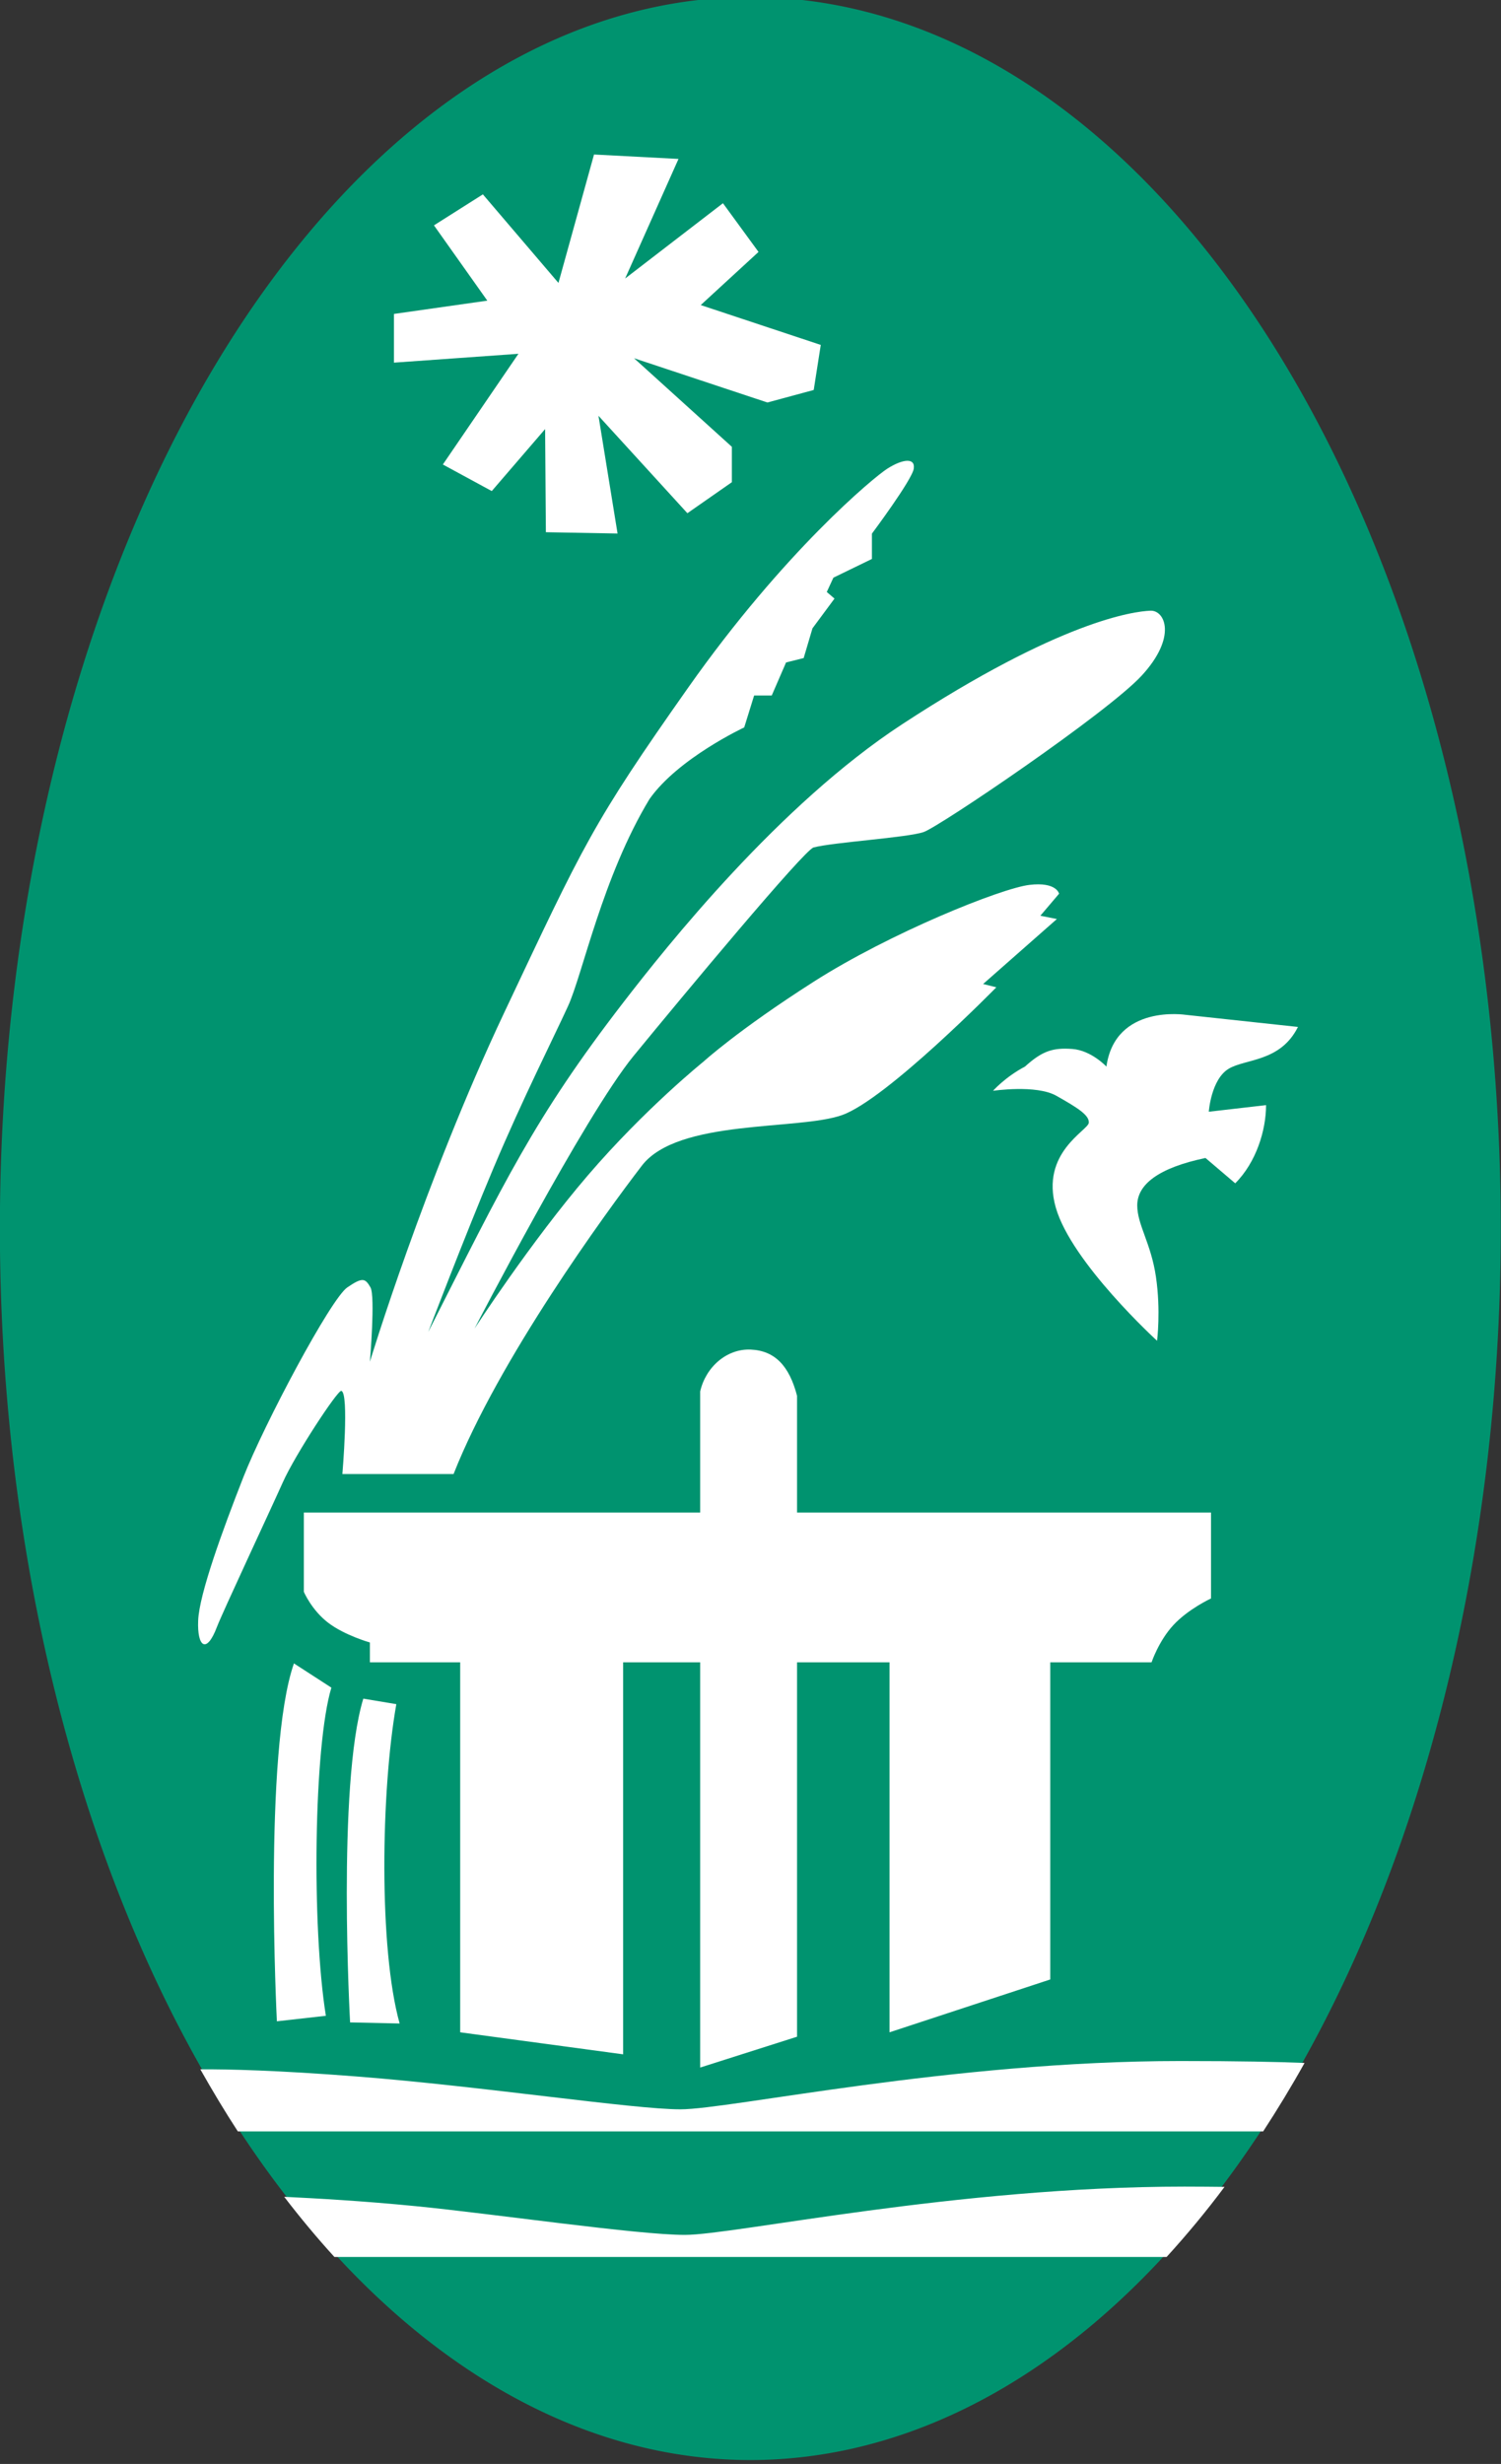 <?xml version="1.0" encoding="UTF-8" standalone="no"?>
<!-- Created with Inkscape (http://www.inkscape.org/) -->
<svg
   xmlns:dc="http://purl.org/dc/elements/1.1/"
   xmlns:cc="http://web.resource.org/cc/"
   xmlns:rdf="http://www.w3.org/1999/02/22-rdf-syntax-ns#"
   xmlns:svg="http://www.w3.org/2000/svg"
   xmlns="http://www.w3.org/2000/svg"
   xmlns:sodipodi="http://sodipodi.sourceforge.net/DTD/sodipodi-0.dtd"
   xmlns:inkscape="http://www.inkscape.org/namespaces/inkscape"
   id="svg2"
   sodipodi:version="0.32"
   inkscape:version="0.44"
   width="170"
   height="279"
   version="1.0"
   sodipodi:docbase="C:\Documents and Settings\Jérôme\Mes documents\Mes images\Divers\WIKI COMMONS\Parc naturels français"
   sodipodi:docname="Parc naturel régional de la Brenne.svg">
  <rect width="100%" height="100%" fill="#333333" stroke="none"/>
  <defs
     id="defs5" />
  <sodipodi:namedview
     inkscape:window-height="634"
     inkscape:window-width="939"
     inkscape:pageshadow="2"
     inkscape:pageopacity="0.0"
     borderopacity="1.0"
     bordercolor="#666666"
     pagecolor="#ffffff"
     id="base"
     inkscape:zoom="1.4177628"
     inkscape:cx="-2.8888755"
     inkscape:cy="127.55103"
     inkscape:window-x="1"
     inkscape:window-y="325"
     inkscape:current-layer="layer1" />
  <g
     inkscape:groupmode="layer"
     id="layer1"
     inkscape:label="dessin"
     style="display:inline">
    <g
       id="g3797">
      <path
         transform="matrix(1.226,0,0,1.013,-155.324,-829.928)"
         d="M 265.334 956.603 A 69.326 137.655 0 1 1  126.682,956.603 A 69.326 137.655 0 1 1  265.334 956.603 z"
         sodipodi:ry="137.65453"
         sodipodi:rx="69.326012"
         sodipodi:cy="956.60254"
         sodipodi:cx="196.00807"
         id="path1335"
         style="color:black;fill:#00936f;fill-opacity:1;fill-rule:evenodd;stroke:none;stroke-width:2;stroke-linecap:butt;stroke-linejoin:round;marker:none;marker-start:none;marker-mid:none;marker-end:none;stroke-miterlimit:4;stroke-dasharray:none;stroke-dashoffset:0;stroke-opacity:1;visibility:visible;display:inline;overflow:visible"
         sodipodi:type="arc" />
      <path
         sodipodi:nodetypes="ccccccccccccccccccccccccccc"
         id="path3083"
         d="M 67.277,17.495 L 76.845,17.997 L 70.802,31.536 L 81.88,23.011 L 85.909,28.527 L 79.363,34.544 L 92.958,39.057 L 92.16,44.158 L 86.916,45.576 L 71.809,40.562 L 82.887,50.591 L 82.887,54.602 L 77.852,58.112 L 67.781,47.081 L 69.943,60.412 L 61.825,60.265 L 61.738,48.585 L 55.696,55.605 L 50.157,52.597 L 58.717,40.06 L 44.618,41.063 L 44.618,35.547 L 55.192,34.043 L 49.15,25.518 L 54.689,22.008 L 63.249,32.037 L 67.277,17.495 z "
         style="fill:white;fill-opacity:1;fill-rule:evenodd;stroke:none;stroke-width:1px;stroke-linecap:butt;stroke-linejoin:miter;stroke-opacity:1" />
      <path
         id="path2899"
         d="M 133.656,233.375 C 107.765,233.375 82.69,238.844 77.062,238.844 C 71.683,238.844 54.745,236.247 40.406,235.125 C 31.341,234.416 25.783,234.298 22.688,234.312 C 24.056,236.733 25.469,239.088 26.938,241.344 L 143.062,241.344 C 144.68,238.858 146.255,236.278 147.75,233.594 C 144.769,233.468 140.354,233.375 133.656,233.375 z "
         style="color:black;fill:white;fill-opacity:1;fill-rule:evenodd;stroke:none;stroke-width:2;stroke-linecap:butt;stroke-linejoin:round;marker:none;marker-start:none;marker-mid:none;marker-end:none;stroke-miterlimit:4;stroke-dasharray:none;stroke-dashoffset:0;stroke-opacity:1;visibility:visible;display:inline;overflow:visible" />
      <path
         id="path2896"
         d="M 134.156,247.594 C 108.265,247.594 83.19,253.062 77.562,253.062 C 72.183,253.062 55.978,250.685 47.125,249.812 C 41.039,249.212 35.69,248.919 32.188,248.75 C 34.022,251.142 35.922,253.421 37.875,255.562 L 132.125,255.562 C 134.385,253.084 136.587,250.438 138.688,247.625 C 137.246,247.613 136.038,247.594 134.156,247.594 z "
         style="color:black;fill:white;fill-opacity:1;fill-rule:evenodd;stroke:none;stroke-width:2;stroke-linecap:butt;stroke-linejoin:round;marker:none;marker-start:none;marker-mid:none;marker-end:none;stroke-miterlimit:4;stroke-dasharray:none;stroke-dashoffset:0;stroke-opacity:1;visibility:visible;display:inline;overflow:visible" />
      <path
         sodipodi:nodetypes="ccczcccczzczzzcczc"
         id="path2902"
         d="M 125.311,120.772 C 126.308,113.665 134.288,114.912 134.288,114.912 L 147.006,116.283 C 145.011,120.273 141.052,119.868 139.151,121.021 C 137.157,122.231 136.906,125.884 136.906,125.884 L 143.39,125.136 C 143.39,128.004 142.268,131.62 139.899,133.989 L 136.532,131.121 C 131.171,132.243 128.802,134.141 128.802,136.483 C 128.802,138.699 130.36,140.753 130.921,144.587 C 131.483,148.421 131.046,151.819 131.046,151.819 C 131.046,151.819 121.352,142.966 119.575,136.732 C 117.798,130.498 123.253,128.004 123.316,127.131 C 123.378,126.258 122.006,125.417 119.637,124.076 C 117.362,122.789 112.468,123.515 112.468,123.515 C 112.468,123.515 113.839,121.957 116.084,120.772 C 118.079,118.964 119.294,118.621 121.445,118.777 C 123.596,118.933 125.311,120.772 125.311,120.772 z "
         style="fill:white;fill-opacity:1;fill-rule:evenodd;stroke:none;stroke-width:1px;stroke-linecap:butt;stroke-linejoin:miter;stroke-opacity:1" />
      <path
         sodipodi:nodetypes="cccczcccczcccczcccccccccccc"
         id="path3789"
         d="M 52.119,230.123 L 52.119,188.228 L 41.895,188.228 L 41.895,185.983 C 41.895,185.983 39.027,185.173 37.157,183.739 C 35.286,182.305 34.414,180.248 34.414,180.248 L 34.414,171.27 L 79.301,171.27 L 79.301,157.555 C 79.924,154.812 82.293,152.692 85.037,152.817 C 87.78,152.941 89.401,154.687 90.273,158.054 L 90.273,171.27 L 137.156,171.27 L 137.156,180.996 C 137.156,180.996 134.6,182.18 132.916,183.988 C 131.233,185.796 130.423,188.228 130.423,188.228 L 118.951,188.228 L 118.951,224.138 L 100.747,230.123 L 100.747,188.228 L 90.273,188.228 L 90.273,230.621 L 79.301,234.113 L 79.301,188.228 L 70.573,188.228 L 70.573,232.616 L 52.119,230.123 z "
         style="fill:white;fill-opacity:1;fill-rule:evenodd;stroke:none;stroke-width:1px;stroke-linecap:butt;stroke-linejoin:miter;stroke-opacity:1" />
      <path
         sodipodi:nodetypes="ccccc"
         id="path3791"
         d="M 31.359,228.876 L 36.907,228.252 C 35.286,218.153 35.536,197.704 37.531,191.096 L 33.291,188.352 C 29.8,198.327 31.359,228.876 31.359,228.876 z "
         style="fill:white;fill-opacity:1;fill-rule:evenodd;stroke:none;stroke-width:1px;stroke-linecap:butt;stroke-linejoin:miter;stroke-opacity:1" />
      <path
         sodipodi:nodetypes="ccccc"
         id="path3793"
         d="M 39.65,229 L 45.261,229.125 C 42.892,220.646 43.142,202.816 44.887,192.966 L 41.147,192.342 C 38.154,202.193 39.65,229 39.65,229 z "
         style="fill:white;fill-opacity:1;fill-rule:evenodd;stroke:none;stroke-width:1px;stroke-linecap:butt;stroke-linejoin:miter;stroke-opacity:1" />
      <path
         sodipodi:nodetypes="czzzcczzccccczzczczzzzzszcszcccccccccccczzzzczzzz"
         id="path3795"
         d="M 22.444,183.49 C 22.318,186.503 23.399,187.316 24.563,184.238 C 25.156,182.671 30.686,170.857 32.045,167.817 C 33.423,164.733 38.227,157.405 38.653,157.492 C 39.564,157.679 38.778,166.906 38.778,166.906 L 51.371,166.906 C 56.483,153.939 68.549,137.403 72.693,131.994 C 76.776,126.664 90.446,128.027 95.386,126.258 C 100.435,124.45 112.842,111.795 112.842,111.795 L 111.346,111.421 L 119.7,104.064 L 117.829,103.69 L 119.949,101.196 C 119.949,101.196 119.668,99.825 116.582,100.199 C 113.373,100.588 100.809,105.638 92.144,111.171 C 83.566,116.648 79.675,120.211 79.675,120.211 C 79.675,120.211 73.067,125.526 66.583,133.085 C 60.099,140.644 53.74,150.448 53.74,150.448 C 53.74,150.448 66.19,126.353 71.77,119.549 C 77.399,112.683 91.08,96.24 92.144,95.959 C 94.388,95.367 102.763,94.852 104.612,94.214 C 106.42,93.59 125.424,80.712 129.3,76.508 C 133.353,72.113 131.935,69.086 130.298,69.152 C 128.412,69.227 120.105,70.282 102.181,82.006 C 88.25,91.119 75.56,107.072 70.573,113.54 C 60.477,126.633 57.107,133.864 48.503,150.822 C 48.503,150.822 52.548,140.192 55.879,132.29 C 59.211,124.388 62.707,117.485 64.339,113.914 C 65.991,110.298 68.242,99.265 73.565,90.473 C 76.807,85.86 84.288,82.368 84.288,82.368 L 85.411,78.753 L 87.406,78.753 L 89.027,75.012 L 91.022,74.513 L 92.019,71.147 L 94.513,67.78 L 93.64,67.032 L 94.388,65.411 L 98.752,63.291 L 98.752,60.424 C 98.752,60.424 103.305,54.332 103.49,53.067 C 103.677,51.789 102.212,51.976 100.498,53.067 C 98.957,54.048 88.777,62.481 77.929,77.88 C 67.082,93.279 66.115,95.585 57.107,114.662 C 48.098,133.74 41.895,154.188 41.895,154.188 C 41.895,154.188 42.523,146.754 41.957,145.772 C 41.365,144.743 41.073,144.59 39.339,145.772 C 37.462,147.051 29.909,161.28 27.556,167.28 C 25.211,173.26 22.568,180.497 22.444,183.49 z "
         style="fill:white;fill-opacity:1;fill-rule:evenodd;stroke:none;stroke-width:1px;stroke-linecap:butt;stroke-linejoin:miter;stroke-opacity:1" />
    </g>
  </g>
</svg>
